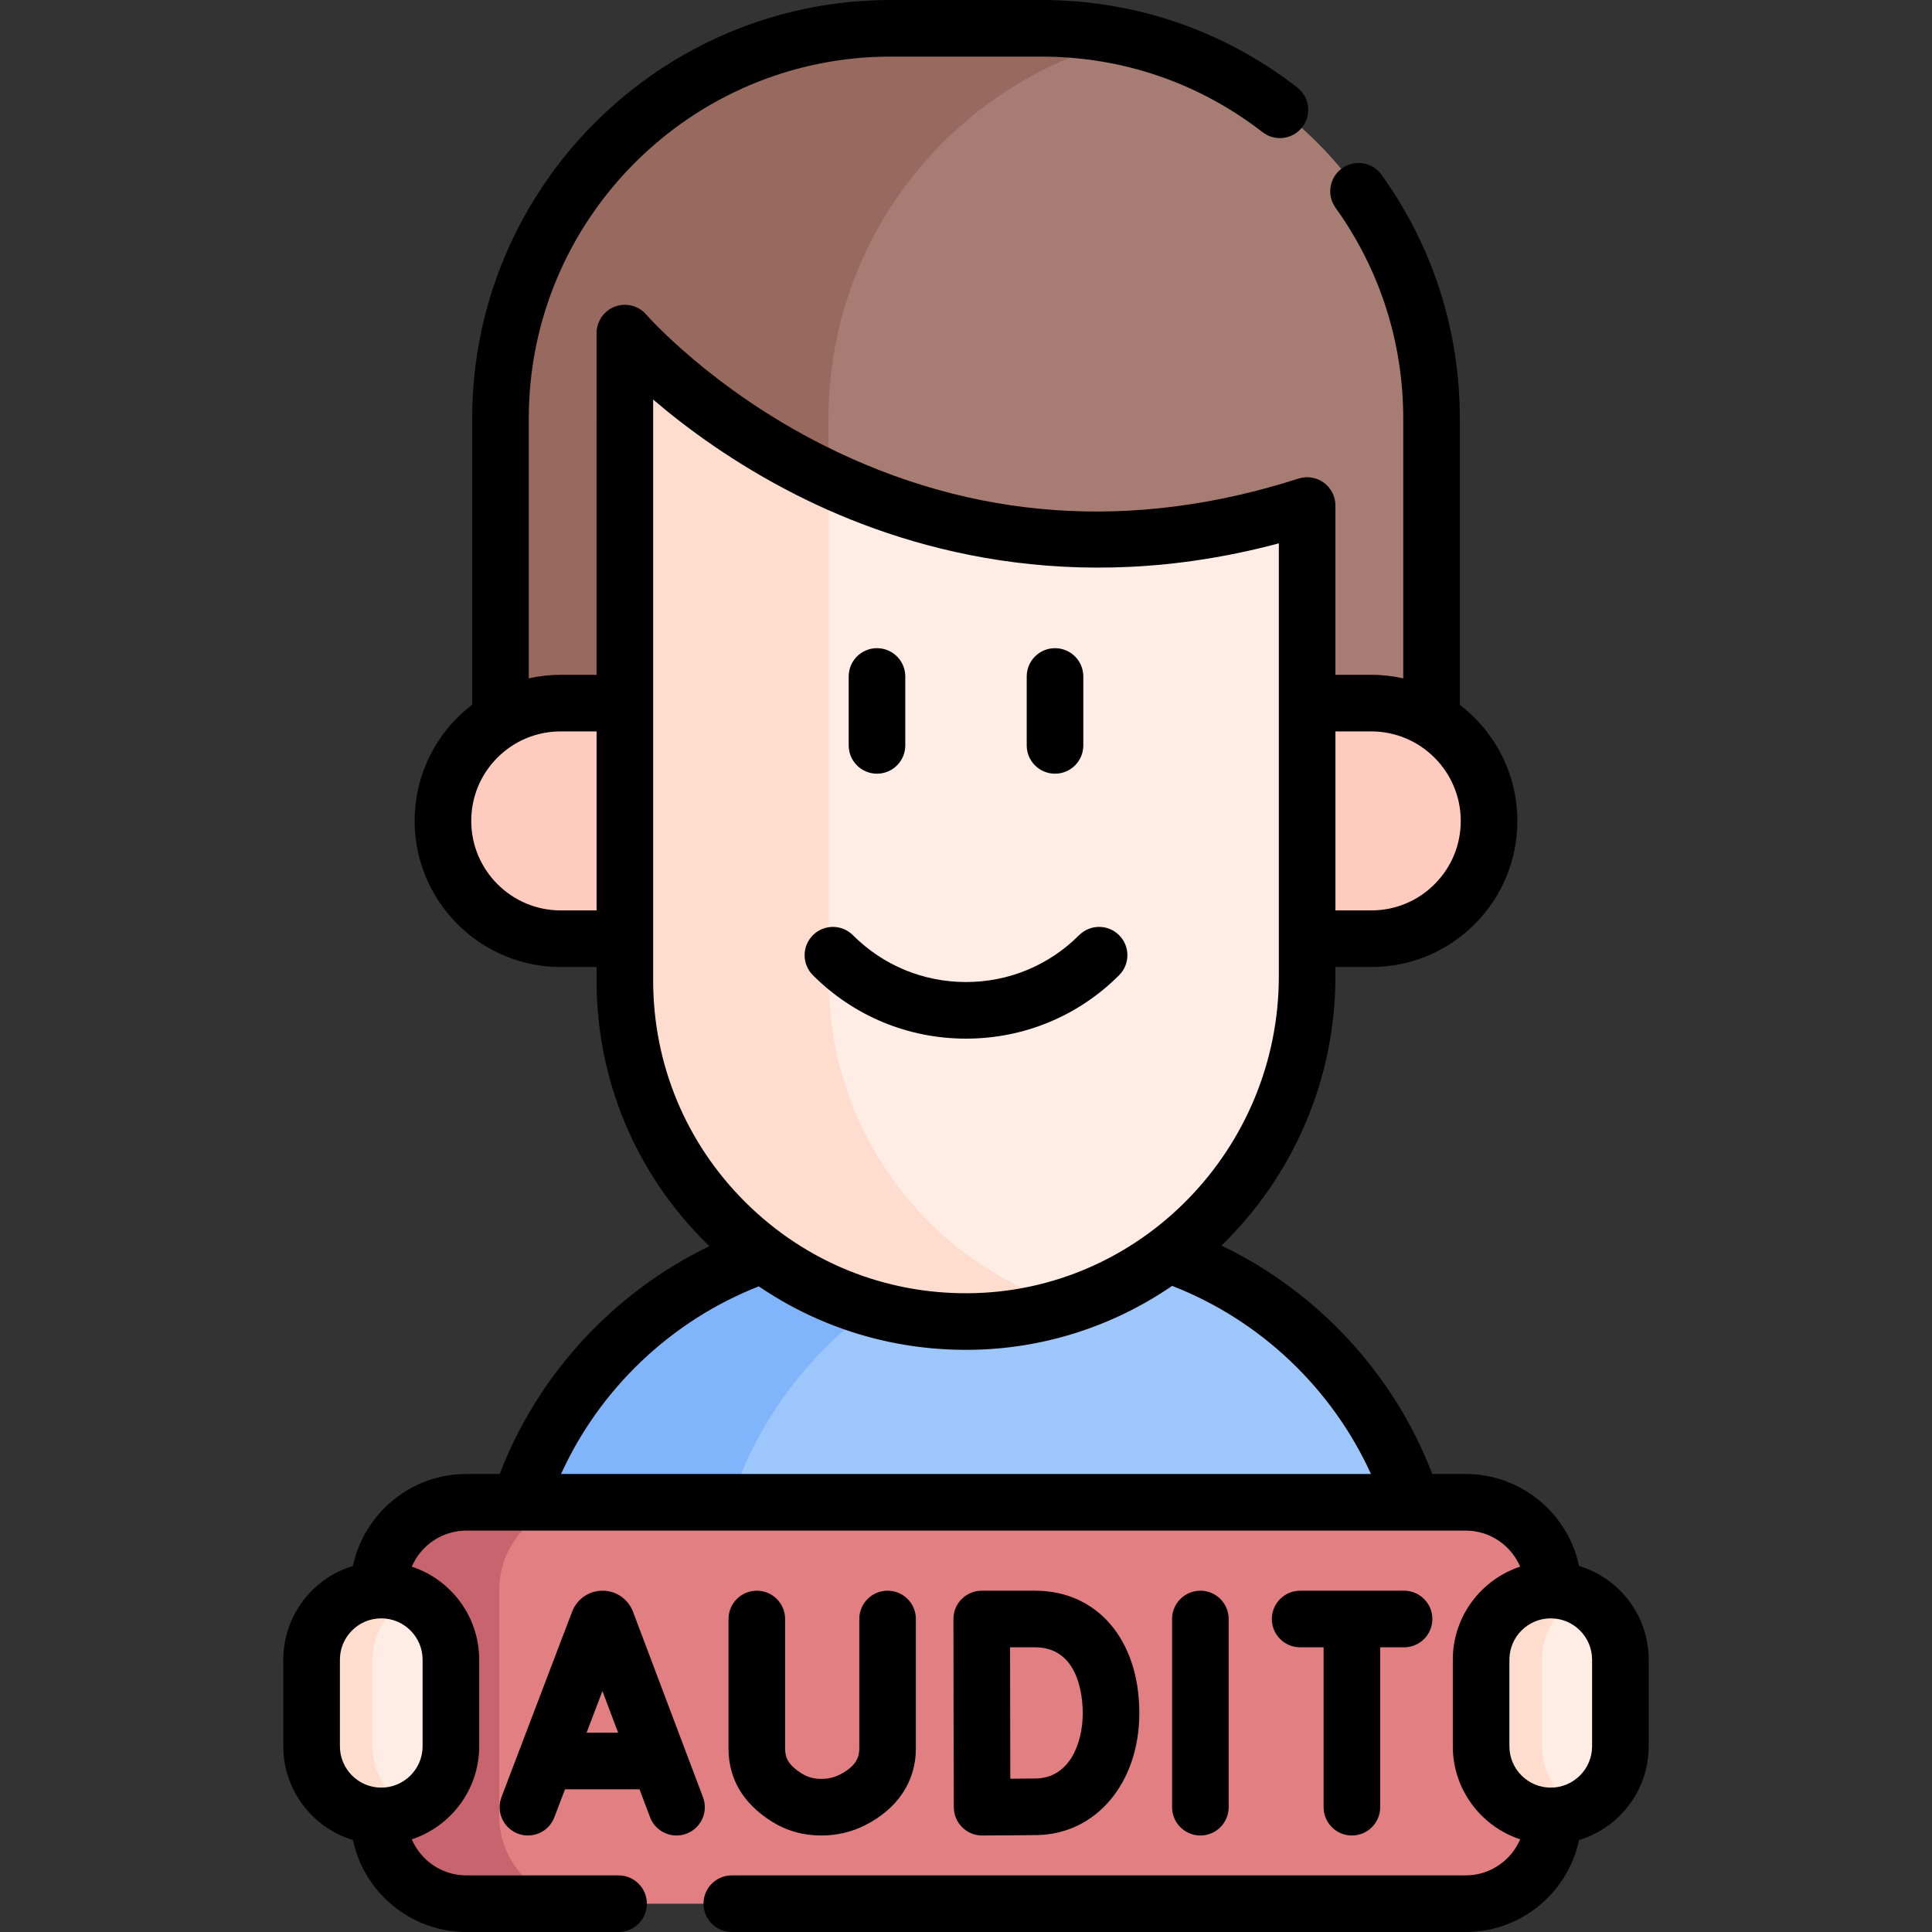 <svg id="Capa_1" enable-background="new 0 0 512 512" height="512" viewBox="0 0 512 512" width="512" xmlns="http://www.w3.org/2000/svg"><rect x="0" y="0" width="512" height="512" fill="#333333" stroke="none"/><g><g><path d="m379.366 478.937v-48.714c0-57.108-46.292-103.412-103.412-103.412h-39.908c-57.108 0-103.412 46.304-103.412 103.412v48.702" fill="#9dc6fb"/><path d="m283.914 327.112c-53.37 4.09-95.41 48.69-95.41 103.11v48.7h-55.87v-48.7c0-57.11 46.31-103.41 103.42-103.41h39.9c2.68.001 5.33.101 7.96.3z" fill="#80b4fb"/><path d="m275.957 7.501h-39.912c-57.113 0-103.412 46.299-103.412 103.412v113.691h246.737v-113.691c-.001-57.113-46.3-103.412-103.413-103.412z" fill="#a77d73"/><path d="m299.463 10.181c-45.785 10.656-79.902 51.712-79.902 100.733v113.698h-86.928v-113.699c0-57.108 46.292-103.412 103.412-103.412h39.908c8.087 0 15.953.926 23.51 2.68z" fill="#98695e"/><path d="m363.385 248.777h-214.768c-17.246 0-31.226-13.981-31.226-31.226 0-17.246 13.981-31.226 31.226-31.226h214.767c17.246 0 31.226 13.981 31.226 31.226.001 17.245-13.98 31.226-31.225 31.226z" fill="#ffcbbe"/><path d="m346.406 133.97v124.714c0 49.847-39.869 91.166-89.715 91.538-50.244.375-91.095-40.245-91.095-90.402v-125.85c0-.248.001-45.447.003-45.695 0 0 69.959 81.295 180.807 45.695z" fill="#ffece4"/><path d="m282.936 346.092c-8.285 2.618-17.102 4.062-26.251 4.137-50.243.37-91.089-40.241-91.089-90.41v-171.535s19.435 22.584 54.046 38.735v132.8c0 40.5 26.609 74.753 63.294 86.273z" fill="#ffddce"/><path d="m388.399 398.117h-264.798c-12.83 0-23.23 10.401-23.23 23.23v59.922c0 12.83 10.401 23.23 23.23 23.23h264.797c12.83 0 23.23-10.401 23.23-23.23v-59.922c.001-12.829-10.399-23.23-23.229-23.23z" fill="#e27f83"/><path d="m155.531 504.498h-31.93c-12.83 0-23.23-10.4-23.23-23.23v-59.92c0-12.83 10.4-23.23 23.23-23.23h31.93c-12.83 0-23.23 10.4-23.23 23.23v59.92c0 12.83 10.4 23.23 23.23 23.23z" fill="#c8646d"/><g><g><path d="m410.964 481.237c10.193 0 18.456-8.263 18.456-18.456v-22.945c0-10.193-8.263-18.456-18.456-18.456-10.193 0-18.456 8.263-18.456 18.456v22.945c0 10.193 8.263 18.456 18.456 18.456z" fill="#ffece4"/><path d="m419.028 479.386c-2.44 1.18-5.17 1.85-8.06 1.85-10.2 0-18.46-8.27-18.46-18.46v-22.94c0-5.1 2.07-9.72 5.41-13.06s7.95-5.4 13.05-5.4c2.89 0 5.62.66 8.06 1.85-1.86.9-3.54 2.1-4.99 3.55-3.34 3.34-5.4 7.96-5.4 13.06v22.94c0 7.3 4.24 13.61 10.39 16.61z" fill="#ffddce"/></g><g><path d="m101.036 481.237c10.193 0 18.456-8.263 18.456-18.456v-22.945c0-10.193-8.263-18.456-18.456-18.456-10.193 0-18.456 8.263-18.456 18.456v22.945c0 10.193 8.263 18.456 18.456 18.456z" fill="#ffece4"/><path d="m109.1 479.386c-2.44 1.18-5.17 1.85-8.06 1.85-10.2 0-18.46-8.27-18.46-18.46v-22.94c0-5.1 2.07-9.72 5.41-13.06s7.95-5.4 13.05-5.4c2.89 0 5.62.66 8.06 1.85-1.86.9-3.54 2.1-4.99 3.55-3.34 3.34-5.4 7.96-5.4 13.06v22.94c0 7.3 4.24 13.61 10.39 16.61z" fill="#ffddce"/></g></g></g><g><path d="m232.411 205.036c4.142 0 7.5-3.358 7.5-7.5v-18.263c0-4.142-3.358-7.5-7.5-7.5s-7.5 3.358-7.5 7.5v18.263c0 4.142 3.358 7.5 7.5 7.5z"/><path d="m279.59 205.036c4.142 0 7.5-3.358 7.5-7.5v-18.263c0-4.142-3.358-7.5-7.5-7.5s-7.5 3.358-7.5 7.5v18.263c0 4.142 3.358 7.5 7.5 7.5z"/><path d="m256.001 275.25c15.327 0 29.737-5.969 40.574-16.807 2.929-2.929 2.929-7.678 0-10.606-2.929-2.929-7.678-2.929-10.606 0-8.005 8.005-18.647 12.413-29.968 12.413s-21.963-4.408-29.968-12.413c-2.929-2.929-7.678-2.929-10.606 0-2.929 2.929-2.929 7.678 0 10.606 10.837 10.838 25.247 16.807 40.574 16.807z"/><path d="m186.299 476.277-18.557-49.172c-.026-.07-.054-.139-.082-.208-1.337-3.248-4.469-5.345-7.98-5.345-.003 0-.006 0-.01 0-3.515.004-6.646 2.108-7.978 5.362-.023.057-.046.114-.067.171l-18.727 49.17c-1.474 3.871.469 8.204 4.339 9.678 3.874 1.476 8.204-.469 9.678-4.339l2.824-7.416h19.734l2.79 7.394c1.134 3.003 3.987 4.854 7.019 4.854.879 0 1.775-.156 2.646-.485 3.878-1.462 5.834-5.789 4.371-9.664zm-30.846-17.098 4.2-11.027 4.161 11.027z"/><path d="m325.612 478.925v-49.872c0-4.142-3.358-7.5-7.5-7.5s-7.5 3.358-7.5 7.5v49.872c0 4.142 3.358 7.5 7.5 7.5s7.5-3.358 7.5-7.5z"/><path d="m254.988 484.248c1.405 1.395 3.305 2.177 5.284 2.177h.028c.427-.001 10.507-.041 14.54-.111 15.7-.274 27.096-13.869 27.096-32.325 0-19.401-11.107-32.436-27.64-32.436h-14.126c-1.992 0-3.901.792-5.308 2.202s-2.196 3.321-2.192 5.312c0 0 .036 19.182.036 24.867 0 6.934.065 25.018.065 25.018.008 1.989.805 3.894 2.217 5.296zm19.307-47.695c11.728 0 12.64 13.346 12.64 17.436 0 8.517-3.821 17.178-12.357 17.327-1.596.028-4.244.051-6.832.069-.018-5.793-.04-13.467-.04-17.451 0-3.343-.013-11.344-.023-17.381z"/><path d="m200.564 421.553c-4.142 0-7.5 3.358-7.5 7.5v34.317c0 7.985 3.797 14.461 11.286 19.245 3.945 2.521 8.393 3.803 13.221 3.81h.039c4.146 0 8.043-.904 11.584-2.687 8.722-4.393 13.525-11.639 13.525-20.404v-34.281c0-4.142-3.358-7.5-7.5-7.5s-7.5 3.358-7.5 7.5v34.281c0 2.152-.626 4.667-5.272 7.007-1.448.729-3.031 1.084-4.836 1.084-.006 0-.012 0-.019 0-1.954-.003-3.643-.477-5.165-1.45-3.633-2.321-4.362-4.248-4.362-6.605v-34.317c-.001-4.142-3.359-7.5-7.501-7.5z"/><path d="m358.266 486.425c4.142 0 7.5-3.358 7.5-7.5v-42.372h6.327c4.142 0 7.5-3.358 7.5-7.5s-3.358-7.5-7.5-7.5h-27.542c-4.142 0-7.5 3.358-7.5 7.5s3.358 7.5 7.5 7.5h6.215v42.372c0 4.142 3.358 7.5 7.5 7.5z"/><path d="m418.466 414.99c-2.938-13.902-15.3-24.369-30.065-24.369h-8.834c-10.161-26.53-30.356-48.307-55.872-60.528 18.6-18.059 30.21-43.431 30.21-71.409v-2.414h9.479c10.354 0 20.083-4.026 27.393-11.336 7.311-7.311 11.337-17.032 11.337-27.375 0-12.531-5.987-23.684-15.245-30.768v-75.88c0-23.358-7.175-45.695-20.749-64.595-2.416-3.364-7.103-4.133-10.467-1.717s-4.133 7.103-1.717 10.467c11.733 16.334 17.934 35.645 17.934 55.844v68.866c-2.733-.614-5.57-.948-8.485-.948h-9.479v-44.858c0-2.396-1.145-4.648-3.081-6.06-1.937-1.412-4.429-1.814-6.712-1.081-43.816 14.071-86.127 11.118-125.756-8.778-29.832-14.978-46.911-34.481-47.073-34.668-2.039-2.369-5.333-3.224-8.267-2.15-2.934 1.076-4.894 3.858-4.918 6.983-.002.296-.003 45.3-.003 45.754v44.859h-9.479c-2.892 0-5.731.325-8.486.937v-68.856c0-52.885 43.029-95.91 95.92-95.91h39.9c21.451 0 41.731 6.926 58.647 20.029 3.274 2.536 7.985 1.938 10.522-1.336s1.938-7.985-1.336-10.522c-19.571-15.159-43.027-23.171-67.834-23.171h-39.9c-61.162 0-110.92 49.754-110.92 110.91v75.845c-1.364 1.043-2.672 2.176-3.906 3.41-7.311 7.311-11.337 17.039-11.337 27.393 0 21.346 17.374 38.712 38.729 38.712h9.479v3.549c0 26.289 10.276 50.967 28.937 69.488.32.318.646.627.97.939-25.377 12.247-45.458 33.965-55.568 60.375h-8.833c-14.763 0-27.125 10.467-30.064 24.368-10.667 3.225-18.458 13.142-18.458 24.848v22.945c0 11.705 7.789 21.621 18.455 24.847 2.939 13.902 15.301 24.371 30.066 24.371h40.33c4.142 0 7.5-3.358 7.5-7.5s-3.358-7.5-7.5-7.5h-40.33c-6.485 0-12.064-3.946-14.468-9.562 10.358-3.41 17.859-13.171 17.859-24.656v-22.945c0-11.484-7.5-21.244-17.857-24.655 2.404-5.615 7.982-9.561 14.467-9.561h264.8c6.479 0 12.052 3.938 14.46 9.562-10.355 3.412-17.853 13.171-17.853 24.654v22.945c0 11.485 7.501 21.246 17.859 24.656-2.403 5.616-7.982 9.562-14.468 9.562h-194.469c-4.142 0-7.5 3.358-7.5 7.5s3.358 7.5 7.5 7.5h194.47c14.765 0 27.127-10.469 30.065-24.372 10.666-3.226 18.455-13.142 18.455-24.847v-22.945c0-11.704-7.789-21.62-18.454-24.846zm-55.081-221.161c13.084 0 23.729 10.645 23.729 23.729 0 6.336-2.466 12.291-6.944 16.769-4.477 4.478-10.438 6.943-16.786 6.943h-9.479v-47.441zm-214.769 47.441c-13.084 0-23.729-10.637-23.729-23.712 0-6.347 2.466-12.309 6.943-16.786 4.478-4.477 10.438-6.943 16.786-6.943h9.479v47.441zm-36.624 221.511c0 6.041-4.915 10.956-10.956 10.956s-10.956-4.915-10.956-10.956v-22.945c0-6.041 4.915-10.956 10.956-10.956s10.956 4.915 10.956 10.956zm61.104-202.963v-125.848c0-.144 0-15.28.001-28.082 8.664 7.417 21.452 16.921 37.949 25.275 28.203 14.282 72.704 27.564 127.86 12.828v114.692c0 46-36.907 83.7-82.271 84.038-22.293.175-43.236-8.379-59.036-24.061-15.801-15.683-24.503-36.581-24.503-58.842zm27.987 81.078c16.084 10.946 35.043 16.827 54.912 16.827.25 0 .501-.001.752-.002 19.919-.149 38.455-6.388 53.885-16.949 23.362 9.081 42.362 27.158 52.687 49.848h-214.636c10.273-22.584 29.168-40.61 52.4-49.724zm220.837 121.885c0 6.041-4.915 10.956-10.956 10.956s-10.956-4.915-10.956-10.956v-22.945c0-6.041 4.915-10.956 10.956-10.956s10.956 4.915 10.956 10.956z"/></g></g></svg>